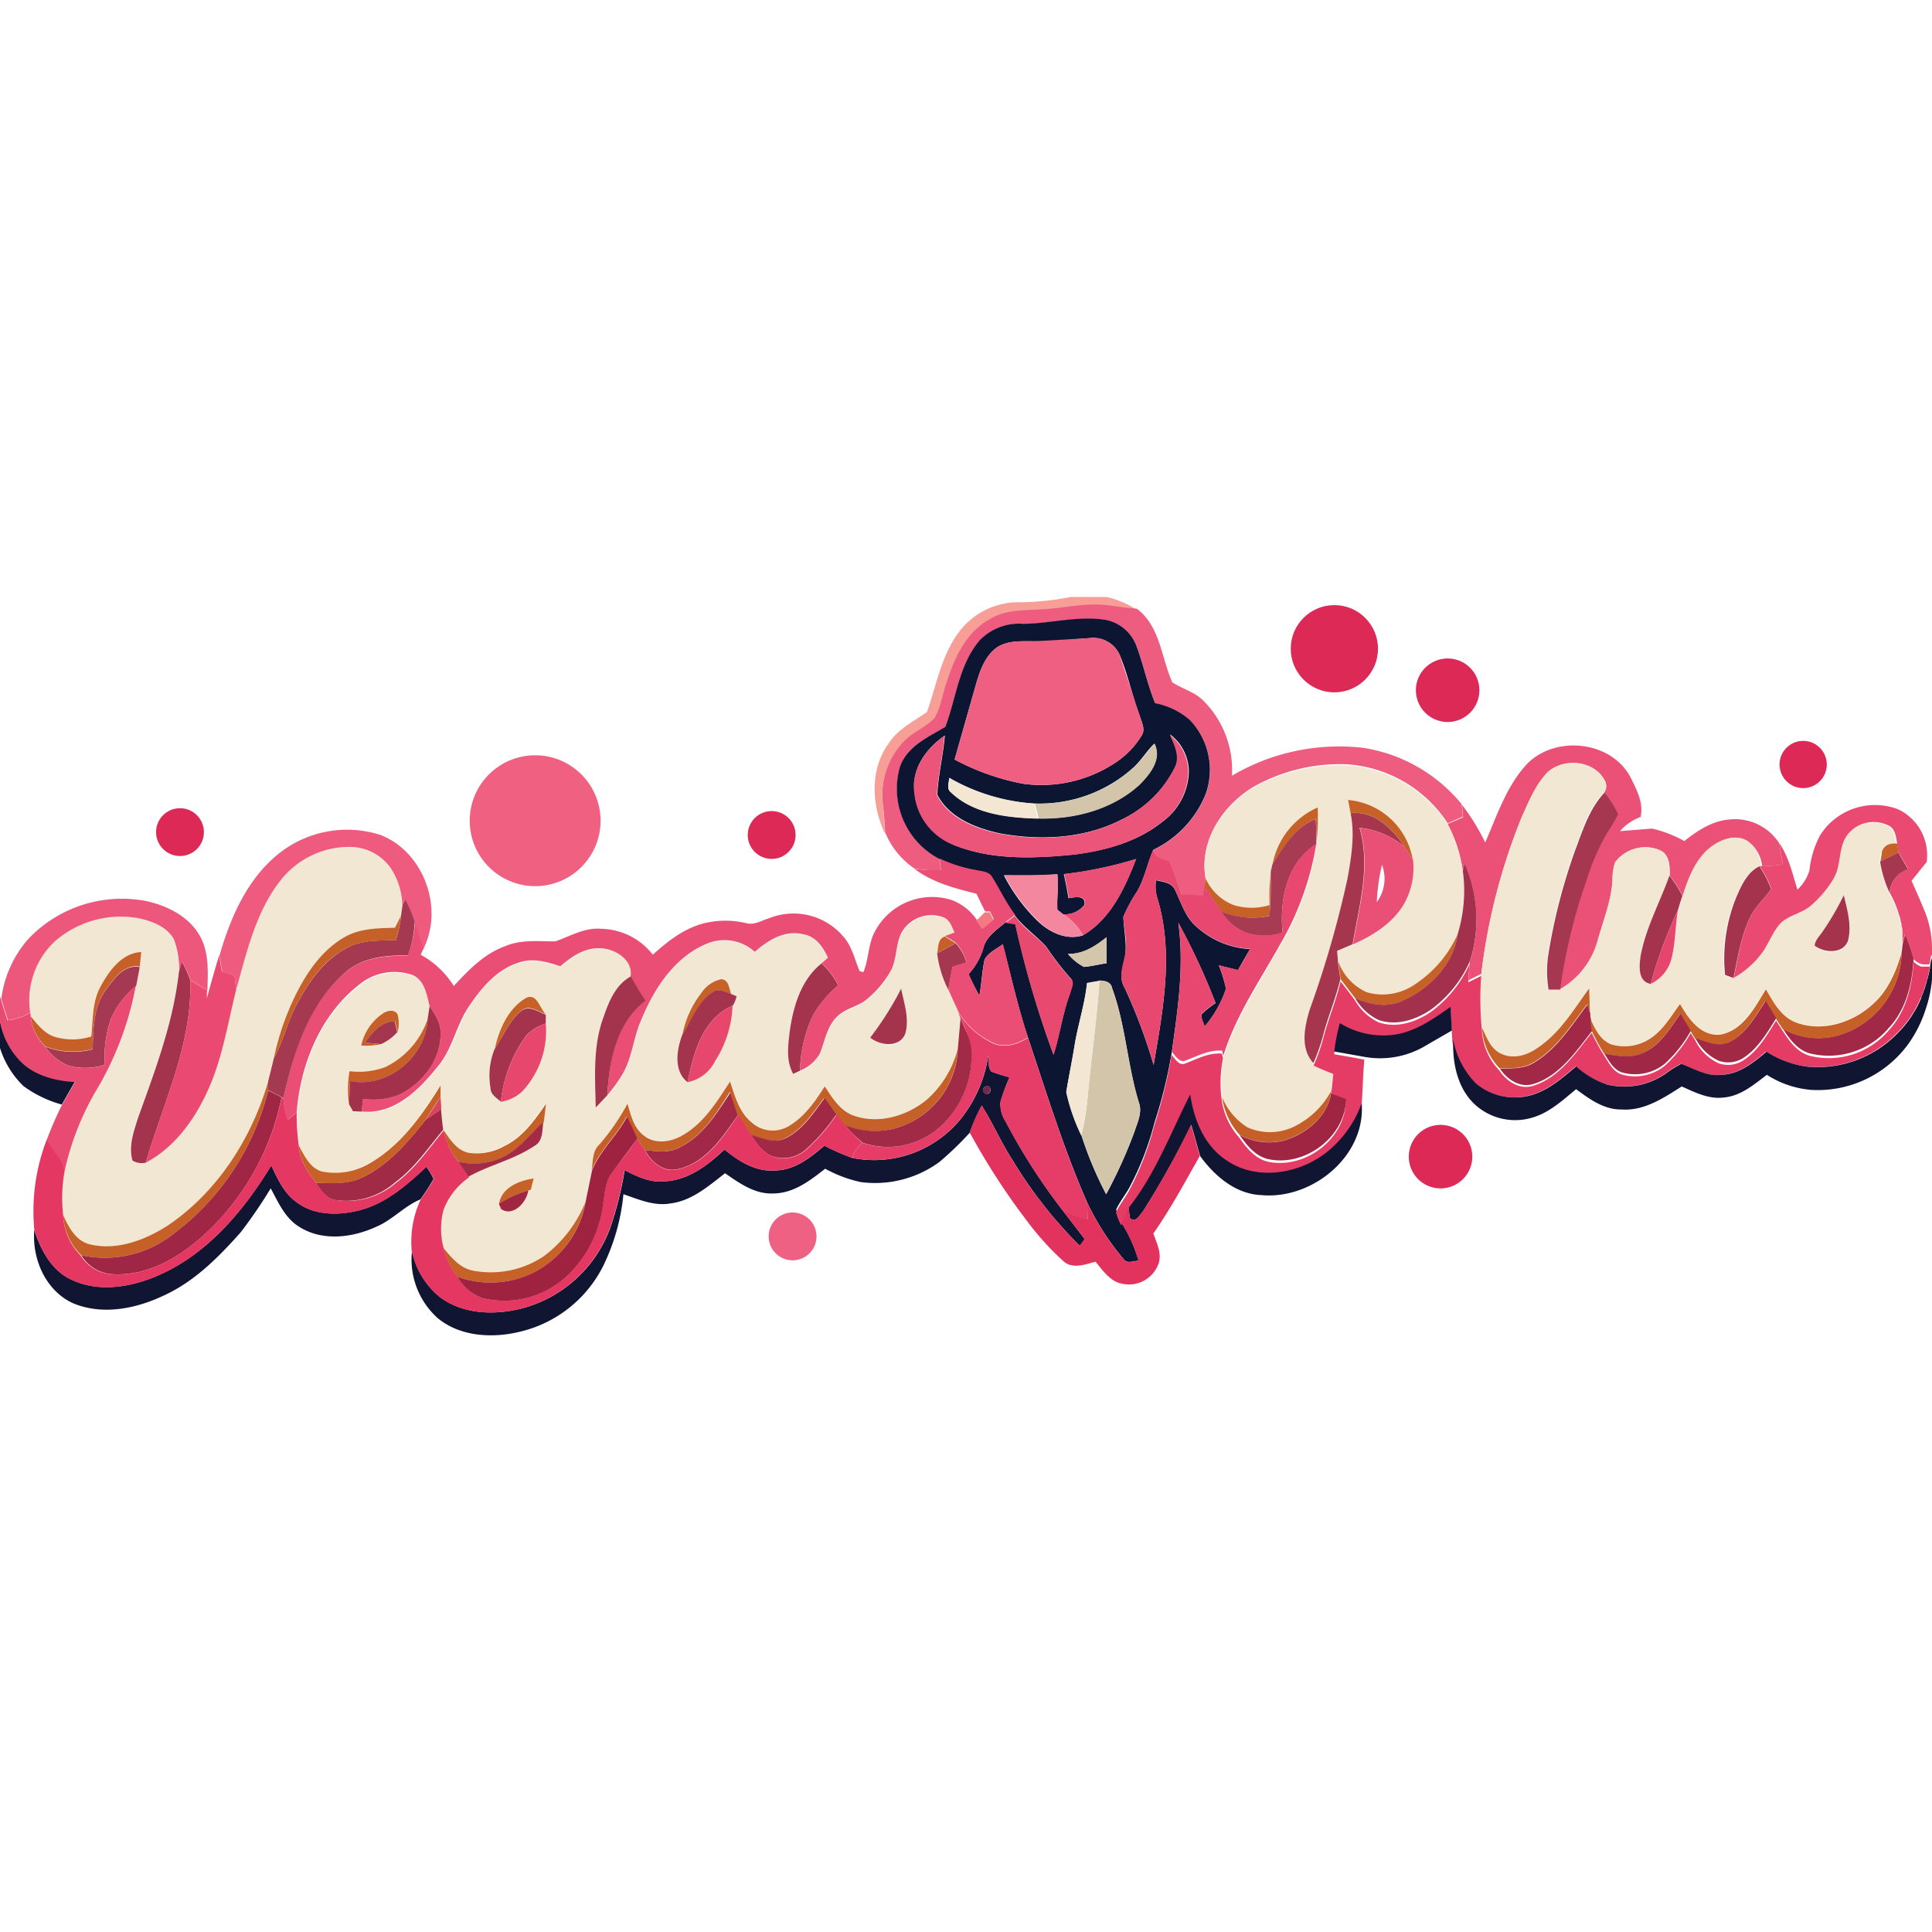 <svg xmlns="http://www.w3.org/2000/svg" viewBox="0 0 256 256" xmlns:v="https://vecta.io/nano"><path d="M119.72 98.4c1.17-1.27 2.88-1.88 4.09-3.11.86-1.58 1.07-3.41 1.7-5.09 1-3.12 2.58-6.36 5.55-8 2.12-1.3 4.69-1.18 7.07-1.35 2.89-.16 5.76-.89 8.66-.52l3.8.45a11.92 11.92 0 0 0-4-1.68h-4.73a35.49 35.49 0 0 1-6.65.7 9.85 9.85 0 0 0-7.61 3.29c-2.76 3.15-3.42 7.43-4.77 11.25-1.77 1.26-3.84 2.24-5.06 4.14-2.54 3.45-2.29 8.22-.5 12a56.1 56.1 0 0 0-.31-3.89 10.16 10.16 0 0 1 2.76-8.19z" fill="#f79f97"/><path d="M124.63 115.35c0-.5-.09-1-.13-1.51a10.49 10.49 0 0 1-5.21-12.28c.95-2.71 3.71-3.88 6-5.23 1.43-3.81 1.78-8.23 4.53-11.46a7.27 7.27 0 0 1 5.78-2.2c3.56 0 7.08-1 10.65-.56a5.4 5.4 0 0 1 4.35 3.52c.94 2.48 1.48 5.09 2.46 7.55a9.91 9.91 0 0 1 4.6 2.23 9.54 9.54 0 0 1 2.12 9.82 14 14 0 0 1-6.94 7.39c.24 1 1.28 1.25 2.14 1.54.56 1.45 1.08 2.92 1.61 4.39l2.79.13.22-1.31a13.26 13.26 0 0 0 .14-1.1c-.84-4.87 2.26-9.54 6.33-12a23.4 23.4 0 0 1 12.34-3 17.32 17.32 0 0 1 13.42 7.82l2-.88-.15-1.65a21 21 0 0 0-13.07-7.47 27.9 27.9 0 0 0-17.37 3.7 13 13 0 0 0-3.84-10c-1.15-1.11-2.74-1.53-4.06-2.37-1.47-3.27-1.6-7.46-4.72-9.77-1.28-.08-2.54-.29-3.81-.45-2.9-.36-5.77.37-8.65.53-2.39.17-5 0-7.07 1.35-3 1.68-4.56 4.91-5.56 8-.63 1.68-.84 3.51-1.7 5.08-1.21 1.24-2.92 1.84-4.09 3.12a10.23 10.23 0 0 0-2.78 8.09c.15 1.29.27 2.59.32 3.89a10.65 10.65 0 0 0 3.85 4.8 18.13 18.13 0 0 0 3.5.29z" fill="#ee5c7f"/><path d="M156.13 122.27a87.11 87.11 0 0 1 4.94 10.65 12.21 12.21 0 0 0-1.83 1.46c-.15.56.25 1.1.38 1.64a15 15 0 0 0 2.83-5 17.89 17.89 0 0 0-.95-3.1l2.53.63 1.6-2.79a11.49 11.49 0 0 1-7.25-3.11c-1.42-1.3-1.9-3.21-2.76-4.87-.49-.86-1.57-.94-2.44-1.14a5.3 5.3 0 0 0 .13 2.24c2.27 7.25.8 14.94-.45 22.24a72.54 72.54 0 0 0-3.87-10.3c-.87-1.45 0-3.06.14-4.58s-.23-3.17-.28-4.75a21.09 21.09 0 0 1 1.82-3.37c1-1.71 1.35-3.71 2.15-5.52a14 14 0 0 0 6.94-7.39 9.55 9.55 0 0 0-2.11-9.82 9.89 9.89 0 0 0-4.6-2.22c-1-2.47-1.53-5.07-2.46-7.56a5.43 5.43 0 0 0-4.36-3.52c-3.56-.48-7.09.53-10.65.57a7.22 7.22 0 0 0-5.78 2.2c-2.74 3.22-3.1 7.64-4.53 11.45-2.27 1.36-5 2.52-6 5.23a10.5 10.5 0 0 0 5.21 12.29 18.66 18.66 0 0 0 4.79 1.5c.78.21 1.78.2 2.19 1 1 1.63 1.87 3.39 3 4.94s2.87 2.74 4.2 4.2a37.9 37.9 0 0 0 3.14 4.09c.66.53.1 1.37 0 2-1 2.65-1.35 5.48-2.21 8.17a131.44 131.44 0 0 1-5.06-17.34l-1.26-.2c-1.18 1-2.64 1.92-3 3.53a8.71 8.71 0 0 1-1.93 3.36 27.09 27.09 0 0 0 1.43 2.85c.3-1.59.35-3.23.7-4.81.53-.92 1.59-1.39 2.4-2 1.07 4.13 2 8.31 3.34 12.36 2.46 7.35 4.74 14.77 7.85 21.87a34.87 34.87 0 0 0 4.86 7.53c.47.62 1.31.17 1.95.18a19.1 19.1 0 0 0-2.28-5.07 8.33 8.33 0 0 1-.69-1.73c.47-1 1.15-1.86 1.7-2.81a38.69 38.69 0 0 0 3.36-8.65 63.4 63.4 0 0 0 2.31-9.39c.79-5.64 1.67-11.41.86-17.14zm-26.92-31.2c.54-1.89 1.15-3.95 2.78-5.2 1.49-1.08 3.45-.87 5.19-.9 2.42.08 4.82-.28 7.22-.42a3.85 3.85 0 0 1 3.94 2.17c1.11 2.62 1.66 5.43 2.67 8.09.24.86.83 1.84.24 2.69a11.42 11.42 0 0 1-3.58 3.64 17.74 17.74 0 0 1-12.11 2.71 31.67 31.67 0 0 1-9.07-3.21l2.72-9.57zm-3.41 12a25.78 25.78 0 0 0 11.27 3.4 18.59 18.59 0 0 0 13.16-4.81c1-.93 1.72-2.15 2.71-3.12 1.06 2.07-.57 4-2 5.46-3.6 3.27-8.61 4.54-13.38 4.45-4-.11-8.5-.59-11.55-3.48-.61-.41-.27-1.23-.21-1.86zm.52 8.82a8.17 8.17 0 0 1-5.12-6.88c-.49-3.08 1.53-5.86 4-7.55-.22 2.63-.88 5.22-1 7.84 1.6 3.11 5.19 4.46 8.42 5.15 5.3.94 11 .68 15.87-1.79a15.21 15.21 0 0 0 7.27-7.11c.65-1.44-.12-2.92-.7-4.23a6.26 6.26 0 0 1 2.47 4.91 8.51 8.51 0 0 1-3.56 6.7c-3.27 2.61-7.45 3.76-11.53 4.28-5.44.56-11.05.79-16.12-1.28zM137.45 122a23.25 23.25 0 0 1-4.42-6c2.35 0 4.7.06 7.05-.14.22 1.57-.06 3.14 0 4.71l.73.59a3.32 3.32 0 0 0 2.88-1.27c.24-1.33-1.32-1-2.11-.87a49.86 49.86 0 0 0-.62-3.19 52.88 52.88 0 0 0 9.56-2c-1.47 3.84-3.37 8-7.07 10.12-2.18.68-4.45-.43-6-1.95zm4.05 4.39c2 .06 3.62-1 5.12-2.2v3.44c-1 .15-2 .41-3 .49a7.09 7.09 0 0 1-2.12-1.73zm8.85 23.5a63.46 63.46 0 0 1-3.78 8.36 48.49 48.49 0 0 1-3.28-7.82 24.62 24.62 0 0 1-2-5.76c.32-2.11.83-4.2 1.13-6.33.46-2.72 1.33-5.35 1.62-8.1l1.65-.29c.7 0 1.51.12 1.67 1 1.8 4.91 2 10.22 3.56 15.21.46 1.23-.18 2.52-.57 3.73z" fill="#0c1531"/><path d="M147.67 101.14a11.42 11.42 0 0 0 3.58-3.64c.59-.85 0-1.83-.24-2.69l-2.67-8.09a3.85 3.85 0 0 0-3.94-2.17l-7.22.42c-1.74 0-3.7-.18-5.19.9-1.63 1.25-2.24 3.31-2.78 5.2l-2.72 9.57a31.67 31.67 0 0 0 9.07 3.21 17.74 17.74 0 0 0 12.11-2.71z" fill="#ef5f81"/><path d="M142.36 113.25c4.09-.52 8.26-1.67 11.53-4.28a8.48 8.48 0 0 0 3.56-6.7 6.25 6.25 0 0 0-2.45-4.91c.58 1.31 1.34 2.8.7 4.23a15.21 15.21 0 0 1-7.27 7.11c-4.87 2.47-10.58 2.73-15.88 1.79-3.23-.68-6.81-2-8.41-5.15.14-2.62.8-5.21 1-7.84-2.41 1.69-4.44 4.47-4 7.55a8.2 8.2 0 0 0 5.13 6.88c5.12 2.07 10.73 1.84 16.09 1.32z" fill="#eb557a"/><path d="M151 104c1.4-1.4 3-3.39 2-5.46-1 1-1.69 2.19-2.72 3.12a18.57 18.57 0 0 1-13.15 4.81l.51 2c4.72.12 9.73-1.16 13.36-4.47zm-3.65 26.9c-.16-.83-1-.93-1.67-1-.31 5.09-1.08 10.13-1.54 15.21a34.63 34.63 0 0 1-.84 5.27 49.36 49.36 0 0 0 3.27 7.82 62.18 62.18 0 0 0 3.78-8.36c.4-1.2 1-2.5.56-3.78-1.51-4.94-1.75-10.25-3.56-15.16z" fill="#d3c5aa"/><path d="M191.82 109.18a18.42 18.42 0 0 1 2 6.24l.23-1a18.27 18.27 0 0 1 .71 13l-.19 2.47 1.71-.85a80.15 80.15 0 0 1 5.35-20.71c1-2.13 1.84-4.39 3.52-6.07 2.12-1.82 6-1.48 7.43 1.06a1.49 1.49 0 0 1 0 1.68 15 15 0 0 1 1.8 2.86 20.41 20.41 0 0 1-1.5 2.56 30.59 30.59 0 0 0-2.67 6.12 74.54 74.54 0 0 0-3.53 14.58 10.73 10.73 0 0 0 5-6.34c.7-2.69 1.8-5.31 2-8.1a7.28 7.28 0 0 1 .35-2.42 5 5 0 0 1 6-1.57c1.24.62 1.24 2.16 1.23 3.36a17.36 17.36 0 0 1 1.72 2.67c.8-2.47 1.8-5.13 4-6.67 1.31-.91 3.18-1.51 4.63-.57a4.66 4.66 0 0 1 1.88 3.29 18.32 18.32 0 0 0 2.76-.21l-.48-2.81a7 7 0 0 0-6.59-3.17c-2.29.18-4.26 1.49-6 2.86a16.43 16.43 0 0 0-4.27-1.65l-4.25.34a6.59 6.59 0 0 1 2.72-1.87c.45-1.93-.6-3.8-1.44-5.47-2.69-4.71-10-5.35-13.67-1.49-2.67 2.92-3.92 6.77-5.47 10.34a28.67 28.67 0 0 0-3.08-5l.15 1.66z" fill="#eb5177"/><path d="M231.58 111.46c-1.45-.94-3.32-.33-4.63.58-2.22 1.54-3.21 4.19-4 6.66l-.6 1.92c-.37 2.22-.31 4.5-.92 6.67a5.11 5.11 0 0 1-2.68 3.08c-1.76-.29-1.53-2.4-1.33-3.71.7-3.72 2.54-7.09 3.81-10.63 0-1.2 0-2.74-1.23-3.35a5 5 0 0 0-6 1.57 7.26 7.26 0 0 0-.35 2.41c-.15 2.8-1.25 5.41-2 8.1a10.7 10.7 0 0 1-5 6.34h-1.54a15.15 15.15 0 0 1-.06-4.46 76.76 76.76 0 0 1 3.6-14.06c1-2.67 1.86-5.52 3.9-7.63a1.49 1.49 0 0 0 0-1.68c-1.44-2.53-5.31-2.88-7.43-1-1.68 1.68-2.57 3.94-3.52 6.06a80.36 80.36 0 0 0-5.31 20.67 40.88 40.88 0 0 0 .08 7.17c.58 1.32 1.17 2.91 2.62 3.48 1.7.77 3.6.05 5-1 2.82-2 4.57-5 6.57-7.7l.06 1.67v.49c0 .41 0 .81.06 1.22v.3l.15.58a.54.54 0 0 0 .05.11 2.56 2.56 0 0 0 .11.24l.13.27.12.23c.05.08.09.17.14.26l.12.21.17.25a2.39 2.39 0 0 0 .13.21l.19.24.14.18.23.22.15.15.29.21c.05 0 .09.07.15.1a3.71 3.71 0 0 0 .49.24 6.14 6.14 0 0 0 4.83-.53c1.93-1.08 3.05-3.07 4.32-4.8 1.12 1.95 2.73 4.3 5.3 4.07 3-.58 4.6-3.62 6.08-6 1 1.69 2 3.64 4 4.38 3.42 1.29 7.41.06 10-2.32a8 8 0 0 0 .73-.7c.07-.08.14-.17.22-.25s.29-.33.42-.5l.23-.33.34-.48c.08-.12.15-.25.22-.37s.19-.32.28-.49.13-.26.2-.4.17-.32.24-.49l.18-.42c.07-.17.14-.33.2-.5l.16-.44c.05-.15.12-.33.18-.51a6.55 6.55 0 0 0 .13-.44c.04-.15.08-.25.11-.38.06-.29.13-.71.19-1v-.26-.47-.42-.49-.41c0-.16-.05-.32-.08-.48s0-.27-.06-.4-.07-.33-.11-.49l-.09-.38-.15-.5c0-.12-.07-.24-.11-.36s-.13-.34-.2-.51l-.12-.33c-.08-.19-.17-.37-.25-.56l-.12-.26c-.13-.27-.27-.54-.41-.8a15.69 15.69 0 0 1-1.25-4.12c0-.32.11-.64.17-1a1.55 1.55 0 0 0 0-.21 1.44 1.44 0 0 1 1.37-1.15h.65c-.14-.82-.21-1.79-1-2.28-1.69-1.13-4.09-.46-5.41.94-1.49 1.66-.93 4.13-2 6a14.88 14.88 0 0 1-3.12 3.68c-1.15 1-2.7 1.2-3.83 2.18-1.14 1.2-1.64 2.84-2.65 4.14a11.82 11.82 0 0 1-3.65 3.17l-1.1-.41a21.39 21.39 0 0 1 1.52-10.4c.67-1.53 1.45-3.22 3-4h.32a4.64 4.64 0 0 0-1.74-3.39zm10 12a34.84 34.84 0 0 0 2.77-4.77c.48 1.93 1.07 4 .57 6-.61 1.82-3.15 1.69-4.42.72-.01-.86.64-1.41 1.04-1.99zm-67.99 10.32a137.19 137.19 0 0 0 5-17.34c.51-2.84 1-5.78.41-8.66l-.33-1.75a9.55 9.55 0 0 1 8.53 7.97 9.67 9.67 0 0 1-1.24 5.9c-1.48 2.54-4.1 4.16-6.73 5.3l-2.06.87c0 .45.09.9.15 1.36a7 7 0 0 0 3.82 4.11 7.51 7.51 0 0 0 6.51-1.16 15.64 15.64 0 0 0 5.51-6.56 19.47 19.47 0 0 0 .67-8.34 18.42 18.42 0 0 0-2-6.24 17.37 17.37 0 0 0-13.43-7.83 23.51 23.51 0 0 0-12.34 3c-4.06 2.41-7.17 7.08-6.32 12a6.68 6.68 0 0 0 3.79 3.62 8.19 8.19 0 0 0 4.68 0 28.35 28.35 0 0 1 .23-4.51c0-.21.14-.64.19-.86a10.39 10.39 0 0 1 6-7.6 30.73 30.73 0 0 1-.15 4.5v.33a38.48 38.48 0 0 1-4.77 13.32c-2.67 4.85-5.9 9.46-7.54 14.8a16.42 16.42 0 0 0-.18 5.46 8.81 8.81 0 0 0 3.34 4 7.34 7.34 0 0 0 6.43-.21 11.06 11.06 0 0 0 4.7-4.61c.13-.85.2-1.7.28-2.56-.88-.36-1.76-.69-2.61-1.12-1.85-2.06-1.23-4.9-.54-7.19zM12.12 164.93c3.52.75 7.11-.64 10.05-2.5 6.61-4.45 11.15-11.53 13.36-19.11.21-1 .46-2.07.76-3.08a36.43 36.43 0 0 1 2.76-8.13c1.53-3.16 3.61-6.3 6.78-8 2-1.12 4.31-1 6.5-1.11a34.08 34.08 0 0 0 .8-1.6l.2-1.46a9.18 9.18 0 0 0-1.6-5 6.67 6.67 0 0 0-5.33-2.7 11.52 11.52 0 0 0-9.4 4.65c-3.17 4.13-4.34 9.31-5.74 14.22-1.07 4.33-1.77 8.78-3.54 12.89s-4.45 8-8.44 10.06a2.46 2.46 0 0 1-1.75-.27c-.55-1.9.15-3.86.72-5.68 2.27-6.31 4.69-12.66 5.43-19.37a11.2 11.2 0 0 0-.7-4.3c-.9-1.6-2.75-2.33-4.45-2.72a13.25 13.25 0 0 0-11.3 3A10.72 10.72 0 0 0 4 134.16c0 .12.05.36.07.49.93 1.15 1.93 2.43 3.39 2.87a8.32 8.32 0 0 0 4.64-.11c.18-2.24.1-4.6 1.22-6.63s2.8-4.42 5.39-4.56l-.19 1.93c-.13.83-.3 1.64-.48 2.47a42.22 42.22 0 0 1-5 13.46 36.2 36.2 0 0 0-4.45 11 20.53 20.53 0 0 0-.24 5.92c.73 1.69 1.8 3.56 3.77 3.93zm50.51 3.41a12.53 12.53 0 0 0 9.52-1.94 16.88 16.88 0 0 0 5.43-7.08l.86-4.19c.2-1.17 0-2.54 1-3.44a30 30 0 0 0 3.78-5.44c.45 1.5.82 3.22 2.16 4.21 1.48 1.22 3.64.86 5.18-.06 2.8-1.63 4.53-4.45 6.24-7.1.65 1.91 1.2 4 2.81 5.36a4.18 4.18 0 0 0 5 .54c2.09-1.22 3.47-3.27 4.74-5.25 1 1.53 2.07 3.28 3.92 3.89 3.24 1.13 6.92 0 9.52-2.06a13.49 13.49 0 0 0 4.17-6.73l.37-4.14-.21-.66-1.41-3.12a14.4 14.4 0 0 1-1.47-4.83c.18-.78.08-1.93 1-2.2l1.29-.47c-.36-.75-.6-1.72-1.47-2a4.54 4.54 0 0 0-5.61 2.11c-.8 1.66-.51 3.66-1.54 5.23a13.53 13.53 0 0 1-3.18 3.64c-1.24.95-2.94 1.2-4 2.39s-1.42 3.15-2.1 4.73a5.17 5.17 0 0 1-2.6 2.2l-.89.42c-1-1.78-.66-3.88-.44-5.82.49-3.24 1.52-6.69 4.19-8.82l.84-.73c-.63-1.43-1.65-2.88-3.32-3.12-2.41-.58-4.64.81-6.37 2.34a6 6 0 0 0-6.38-1.07c-4.29 1.79-7 6-8.68 10.13-1.08 2.39-1.18 5.14-2.62 7.38a18.83 18.83 0 0 1-1.85 2.53c-.49.57-1 1.1-1.54 1.63-.1-4-.39-8.21 1.06-12.06.71-2 1.6-4.23 3.6-5.32.35-2-1.81-3.48-3.59-3.66-2.2-.31-4.14 1-5.72 2.35-1.72-.58-3.6-1.13-5.4-.52-3 .87-5.2 3.41-6.82 6s-2.12 5.6-4.11 7.89c-2.43 3.05-5.78 6.31-10 5.87h-1.15l-.52-.94a13.83 13.83 0 0 1 .07-4.4 9.72 9.72 0 0 0 4.76-.56 10.91 10.91 0 0 0 5.6-6.37l.25-1.68c-.38-1.51-.66-3.43-2.3-4.1a7.31 7.31 0 0 0-7.13 1.36c-5.08 4-7.69 10.54-8.18 16.87a25.65 25.65 0 0 0 .27 4.38c.69 1.33 1.43 2.93 3 3.42A9 9 0 0 0 49 154.1c4.07-2.39 6.87-6.33 9.3-10.26v1.5c0 .5.06 1.1.1 1.65a50.12 50.12 0 0 0 .28 2.72c.83 1.22 1.71 2.68 3.26 3a7.42 7.42 0 0 0 4.79-.87c2.45-1.17 4-3.45 5.53-5.61l-.29 2.41c-.23 1.11-.1 2.55-1.2 3.23-2.66 1.82-5.9 2.49-8.69 4.06a9.19 9.19 0 0 0-3.35 4.31 9.73 9.73 0 0 0 0 5.08c1.07 1.29 2.27 2.68 3.9 3.02zM119.41 131c.39 1.94 1.13 4 .53 6s-3.33 1.58-4.63.51a43.28 43.28 0 0 0 4.1-6.51zm-29 6.12a12.78 12.78 0 0 1 2.5-5.55 4.27 4.27 0 0 1 2.66-1.86c1 .11 1 1.28 1.31 2l.71.29a3.86 3.86 0 0 1-.52 1.21 14.7 14.7 0 0 1-2.33 7.37 5.12 5.12 0 0 1-3.63 2.79c-1.9-1.44-1.45-4.28-.69-6.24zm-39.86-2.72c.57-.46 1.67-.8 2.12 0a4.62 4.62 0 0 1 0 2.39 6.62 6.62 0 0 1-2.13 1.56 9.66 9.66 0 0 1-2.63.18 6.87 6.87 0 0 1 2.65-4.12zm18.62 10.24a5.53 5.53 0 0 1-2.81 1.36c-.59-.49-1.35-1-1.38-1.82a9.51 9.51 0 0 1 .53-5.12c.57-2.59 1.79-5.41 4.17-6.8 1.48-.67 1.8 1.45 2.63 2.2v1.15a11.76 11.76 0 0 1-3.13 9.04zm1.53 11.5l-.37 1.49-.31.1c-.22 1.54-2 3.55-3.6 2.47-.07-.18-.23-.52-.3-.7.36-2.16 2.67-3.06 4.59-3.35z" fill="#f1e7d3"/><path d="M126 105c3 2.89 7.54 3.37 11.54 3.48l-.51-2a25.78 25.78 0 0 1-11.27-3.4c-.02.66-.36 1.48.24 1.92zm19.68 25l-1.65.29c-.28 2.75-1.16 5.38-1.62 8.1l-1.13 6.33a25.74 25.74 0 0 0 2 5.76 33.58 33.58 0 0 0 .85-5.28c.47-5.12 1.24-10.2 1.55-15.2z" fill="#f3e7d3"/><path d="M205.13 126.67a15.16 15.16 0 0 0 .06 4.46h1.54a74.71 74.71 0 0 1 3.53-14.58 31.06 31.06 0 0 1 2.66-6.12 19.8 19.8 0 0 0 1.5-2.55 14.26 14.26 0 0 0-1.8-2.87c-2 2.1-2.9 5-3.89 7.62a76.86 76.86 0 0 0-3.6 14.04z" fill="#a53850"/><path d="M178.63 106l.33 1.75c3-.39 5.58 2 7.11 4.4l1.13 1.77a9.54 9.54 0 0 0-8.57-7.92zm-10.39 15.33l.19-5.89a28.22 28.22 0 0 0-.23 4.5 8.14 8.14 0 0 1-4.69 0 6.7 6.7 0 0 1-3.79-3.62c0 .37-.08.73-.14 1.1l2.25 3.4a10.68 10.68 0 0 0 6.41.51zm17.7 11.28c3.56-1.63 6.65-4.86 7.22-8.85a15.51 15.51 0 0 1-5.51 6.56 7.55 7.55 0 0 1-6.51 1.17 7 7 0 0 1-3.82-4.12c.09.8.2 1.59.33 2.39l1.93 2.53c2 .85 4.32 1.3 6.36.32z" fill="#c66228"/><path d="M256 126.83v-1.15a13.1 13.1 0 0 0-.94-4.87l-.71-1.7-1.06-2.4 2-2.49a6.7 6.7 0 0 0-3.82-7 8.61 8.61 0 0 0-10.28 3.43 12.66 12.66 0 0 0-1.43 4.7 5.77 5.77 0 0 1-1.59 2.53c-.66-2.09-1.13-4.31-2.4-6.15l.48 2.82a18.35 18.35 0 0 1-2.77.21h-.32a14.37 14.37 0 0 1 1.55 3c-.85 1.26-2.06 2.27-2.73 3.66-1.28 2.54-1.66 5.4-2.25 8.15a12 12 0 0 0 3.64-3.17c1-1.3 1.51-3 2.65-4.15 1.13-1 2.68-1.22 3.83-2.17a14.67 14.67 0 0 0 3.12-3.68c1.09-1.85.52-4.33 2-6a4.42 4.42 0 0 1 5.41-.94c.78.49.85 1.47 1 2.29 0 .39.11.78.19 1.17l1.27 2.22a3.63 3.63 0 0 0-2.45 3.12l.41.8.12.26.25.56.12.33.19.51.11.36c.03.12.11.33.16.49l.09.38c0 .17.08.33.11.49s0 .27.06.4a4.13 4.13 0 0 1 .07.49v.41.48.42.44q.15-.65.33-1.29a19.71 19.71 0 0 1 1.12 3.27 1.45 1.45 0 0 0 .22.21.27.27 0 0 0 .08.07.91.91 0 0 0 .16.11.33.33 0 0 0 .1.06 1.19 1.19 0 0 0 .15.09l.12.06.15.07h.12l.16.06h.13.15.14.16.13.11l.1-.09.17-1.16h.05 0z" fill="#ea4a71"/><path d="M174.37 108.49l.09 3a30.73 30.73 0 0 0 .15-4.5 10.36 10.36 0 0 0-6 7.59c1.47-2.4 3.02-5 5.76-6.09zM70.34 157.64l.37-1.49c-1.92.29-4.23 1.19-4.59 3.36a15.09 15.09 0 0 1 3.9-1.77z" fill="#c66128"/><path d="M177.17 126l2.06-.88c.84-5.08 2.42-10.31.91-15.43a11.15 11.15 0 0 1 5.93 2.47c-1.53-2.37-4.06-4.79-7.11-4.4.59 2.88.1 5.82-.41 8.66a137.19 137.19 0 0 1-5 17.34c-.69 2.29-1.31 5.13.48 7.1a25.2 25.2 0 0 0 1.38-4c.66-2.41 1.63-4.72 2.2-7.15a65.41 65.41 0 0 1-.34-2.39c-.01-.4-.06-.85-.1-1.32z" fill="#a5364d"/><path d="M161.83 120.78a6.65 6.65 0 0 0 3.22 2.8 7.55 7.55 0 0 0 4.9 0c-.42-4.29.55-9.29 4.47-11.73v-.33c0-1 0-2-.09-3-2.74 1.08-4.29 3.69-5.75 6.08l-.19.86c0 2 0 3.94-.19 5.9a10.84 10.84 0 0 1-6.37-.58z" fill="#a63b53"/><path d="M31.07 129.25l.23 1.86c1.39-4.91 2.56-10.11 5.7-14.22a11.56 11.56 0 0 1 9.37-4.67 6.67 6.67 0 0 1 5.33 2.7 9.28 9.28 0 0 1 1.61 5l.37-.64a15.31 15.31 0 0 1 1.23 2.89 23.05 23.05 0 0 0 1.14 3.65c2.83-5.43.12-12.93-5.62-15.18A14.51 14.51 0 0 0 37.08 113c-4.28 3.34-6.55 8.56-8 13.64.11.73.25 1.46.38 2.19z" fill="#ee5b7e"/><path d="M186 119.85a9.76 9.76 0 0 0 1.24-5.9l-1.13-1.77a11.15 11.15 0 0 0-5.93-2.47c1.51 5.13-.07 10.35-.91 15.43 2.59-1.14 5.21-2.75 6.73-5.29zm-3.57-.26a26.2 26.2 0 0 1 .69-5 5.2 5.2 0 0 1-.73 5z" fill="#ea5076"/><path d="M174.42 111.8c-3.92 2.45-4.89 7.45-4.47 11.73a7.55 7.55 0 0 1-4.9 0 6.62 6.62 0 0 1-3.22-2.81c-.78-1.11-1.52-2.25-2.24-3.4l-.23 1.31-2.79-.13c-.53-1.47-1-2.94-1.6-4.39-.87-.29-1.91-.51-2.15-1.54-.8 1.81-1.14 3.8-2.15 5.52a21.44 21.44 0 0 0-1.82 3.36c.05 1.59.55 3.17.28 4.76s-1 3.12-.14 4.58a72.42 72.42 0 0 1 3.87 10.29c1.25-7.29 2.73-15 .45-22.23a5.34 5.34 0 0 1-.13-2.25c.87.2 1.95.28 2.44 1.15.86 1.65 1.34 3.57 2.76 4.87a11.48 11.48 0 0 0 7.25 3.1c-.5 1-1 1.88-1.6 2.8l-2.53-.63a17.78 17.78 0 0 1 .95 3.09 15 15 0 0 1-2.83 5c-.13-.54-.53-1.08-.38-1.65a12.81 12.81 0 0 1 1.83-1.45 88.77 88.77 0 0 0-4.94-10.66c.81 5.73-.07 11.5-.84 17.19.49.49 1 1.48 1.83 1.11 1.56-.59 3.09-1.44 4.83-1.3 0 .17.11.5.15.66 1.65-5.33 4.88-10 7.55-14.79a38.79 38.79 0 0 0 4.77-13.29z" fill="#e8486f"/><path d="M250.71 111.8a1.44 1.44 0 0 0-1.37 1.14 2.07 2.07 0 0 0 0 .22l-.18 1 2.42-1.22-.19-1.17h-.64z" fill="#c76128"/><path d="M250.37 118.29a3.63 3.63 0 0 1 2.45-3.12l-1.27-2.22-2.43 1.22a15.33 15.33 0 0 0 1.25 4.12zm-124.72 12.85l.56-3 1.85-.57a6 6 0 0 0-1.43-2.58l-2.45 1.32a14.45 14.45 0 0 0 1.47 4.83z" fill="#a53751"/><path d="M54 126.65c-3-.07-6.19.27-8.46 2.39-4.73 4.2-6.71 10.55-8 16.52a11 11 0 0 0 .58 2.85l1.19-1c.49-6.32 3.1-12.85 8.19-16.87a7.34 7.34 0 0 1 7.12-1.36c1.64.67 1.92 2.59 2.3 4.1.61 1.06 1.44 2.09 1.45 3.38.16 3.62-2.39 6.91-5.56 8.42a9.77 9.77 0 0 1-4.71.52l-.18 1.68c4.24.44 7.59-2.82 10-5.87 2-2.29 2.47-5.4 4.11-7.89s3.78-5.12 6.81-6c1.81-.61 3.68-.06 5.41.52 1.58-1.37 3.51-2.66 5.71-2.35 1.78.18 3.94 1.65 3.59 3.66.59 1.1 1.28 2.15 1.94 3.21-3.83 2.92-4.83 8-5 12.54a20.75 20.75 0 0 0 1.85-2.53c1.43-2.24 1.54-5 2.61-7.38 1.7-4.15 4.39-8.34 8.68-10.13a6 6 0 0 1 6.39 1.07c1.72-1.53 3.95-2.92 6.36-2.34 1.68.24 2.7 1.69 3.33 3.12l-.84.73a10 10 0 0 1 2.19 2.88 16.9 16.9 0 0 0-3.28 3.88 18.28 18.28 0 0 0-1.77 7.46 5.18 5.18 0 0 0 2.6-2.21c.67-1.58.91-3.4 2.09-4.72s2.76-1.45 4-2.39a13.7 13.7 0 0 0 3.18-3.64c1-1.57.74-3.58 1.53-5.24a4.54 4.54 0 0 1 5.62-2.1c.86.33 1.1 1.29 1.46 2l-1.29.48c.49.27 1 .56 1.43.87a6.15 6.15 0 0 1 1.43 2.58l-1.85.58c-.2 1-.42 2-.56 3 .44 1.05.94 2.08 1.4 3.12a10.55 10.55 0 0 0 4.28 3.86c1.57.91 3.48.31 4.9-.6-1.37-4-2.27-8.23-3.34-12.36-.81.65-1.87 1.11-2.4 2-.35 1.58-.4 3.22-.7 4.81a27.09 27.09 0 0 1-1.43-2.85 8.71 8.71 0 0 0 1.93-3.36c.36-1.61 1.82-2.54 3-3.53.4-.32.81-.63 1.23-.94-1.17-1.55-2-3.31-3-4.94-.41-.83-1.41-.82-2.19-1a18.68 18.68 0 0 1-4.79-1.51c0 .51.09 1 .13 1.51a18 18 0 0 1-3.52-.17c2.41 1.82 5.35 2.6 8.23 3.31l1.15 2.35h.65c.16.35.33.7.5 1l-1.5 1.2-.78-1.13a7 7 0 0 0-3.29-2.58 8.57 8.57 0 0 0-10.09 4c-1 1.71-.87 3.77-1.62 5.56l-.5-.15c-.67-1.56-1-3.32-2.21-4.63a8.64 8.64 0 0 0-9.72-2.39c-1 .3-1.94.93-3 .7a11.76 11.76 0 0 0-5.47-.06c-2.74.62-5 2.41-7 4.21a8.91 8.91 0 0 0-6.84-3.43c-2.2-.2-4.11 1-6.09 1.67-2.24 0-4.56-.27-6.67.65-2.77 1-4.82 3.16-6.77 5.26a11.87 11.87 0 0 0-4.39-4.14l.4-.86A23.38 23.38 0 0 1 55 122a13.81 13.81 0 0 1-1 4.65z" fill="#ea4e74"/><path d="M143.5,123.92c3.7-2.14,5.6-6.29,7.07-10.12a52.88,52.88,0,0,1-9.56,2c.24,1.06.45,2.12.62,3.19.79-.08,2.36-.46,2.11.87a3.32,3.32,0,0,1-2.88,1.27A7.74,7.74,0,0,1,143.5,123.92Z" fill="#ea4f75"/><path d="M194.06 114.4l-.23 1a19.62 19.62 0 0 1-.67 8.34c-.57 4-3.66 7.22-7.22 8.84-2.05 1-4.36.54-6.37-.31a7.11 7.11 0 0 0 3.08 2.87c2.34.85 4.93 0 6.91-1.33a15.87 15.87 0 0 0 5.2-6.43 18.22 18.22 0 0 0-.7-12.98z" fill="#a3304c"/><path d="M230.11 118.78a21.54 21.54 0 0 0-1.53 10.4l1.11.42c.59-2.76 1-5.61 2.26-8.15.67-1.39 1.88-2.4 2.73-3.66a14.6 14.6 0 0 0-1.55-3c-1.58.77-2.35 2.46-3.02 3.99zM17.56 153.79a2.44 2.44 0 0 0 1.76.27c2.31-7.94 6.17-15.71 5.89-24.18a16 16 0 0 0-1.12-2.5l-.38 1.36c-.74 6.71-3.15 13.07-5.42 19.38-.57 1.81-1.29 3.77-.73 5.67zm87.11-17.31c-.23 1.94-.57 4 .43 5.82l.9-.42a18.32 18.32 0 0 1 1.77-7.46 16.65 16.65 0 0 1 3.28-3.88 10 10 0 0 0-2.19-2.88c-2.68 2.13-3.71 5.58-4.19 8.82z" fill="#a4344d"/><path d="M143.5 123.92a7.74 7.74 0 0 0-2.64-2.81l-.73-.59c-.11-1.57.17-3.15 0-4.71-2.35.2-4.7.14-7.05.14a23 23 0 0 0 4.42 6c1.5 1.57 3.77 2.68 6 1.97z" fill="#f3879f"/><path d="M218.73 130.37a58.49 58.49 0 0 1 3.6-9.75q.28-1 .6-1.92a17.36 17.36 0 0 0-1.72-2.67c-1.27 3.54-3.12 6.9-3.82 10.63-.19 1.34-.39 3.42 1.34 3.71zM80 134.69c-1.45 3.85-1.16 8-1.06 12.06.52-.52 1-1.06 1.54-1.62.22-4.55 1.22-9.63 5.06-12.55-.67-1.06-1.35-2.1-1.94-3.21-2 1.09-2.9 3.29-3.6 5.32z" fill="#a4344d"/><path d="M244.88 124.62c.5-2-.09-4-.57-6a35.91 35.91 0 0 1-2.77 4.77c-.4.61-1 1.13-1.09 1.91 1.28 1 3.82 1.13 4.43-.68z" fill="#a4334b"/><path d="M4 134.16a10.73 10.73 0 0 1 3.28-9.44 13.25 13.25 0 0 1 11.3-3c1.7.39 3.55 1.12 4.45 2.72a11.2 11.2 0 0 1 .7 4.3l.38-1.37a16.56 16.56 0 0 1 1.12 2.51l2.25 1.33c.08-2.47.24-5.14-1.08-7.34-1.49-2.51-4.29-3.86-7-4.47a17.09 17.09 0 0 0-15.63 5 14.8 14.8 0 0 0-3.6 8l.88 2.77A7.05 7.05 0 0 0 4 134.16z" fill="#ec577b"/><path d="M45.58 129c2.27-2.12 5.49-2.46 8.46-2.39a13.55 13.55 0 0 0 .9-4.49 15.31 15.31 0 0 0-1.23-2.89l-.37.64-.2 1.46a15.54 15.54 0 0 1-.69 3.25c-2.13.06-4.39-.07-6.34.95-3 1.51-5.12 4.4-6.67 7.34-1.32 2.33-1.86 5-3.15 7.33l-.76 3.08v1.18l1.78.9.24.16c1.32-5.93 3.3-12.28 8.03-16.52z" fill="#a53952"/><path d="M131.64 121.89l-.5-1h-.65l-1.13 1.11.78 1.13z" fill="#f37a80"/><path d="M221.41 127.29c.61-2.17.55-4.46.92-6.67a58.49 58.49 0 0 0-3.6 9.75 5.14 5.14 0 0 0 2.68-3.08z" fill="#e6456c"/><path d="M45.83 124.08c-3.17 1.73-5.25 4.87-6.78 8a35.69 35.69 0 0 0-2.76 8.12c1.29-2.34 1.83-5 3.15-7.33 1.55-2.94 3.61-5.82 6.67-7.34 2-1 4.21-.89 6.34-.94a15.79 15.79 0 0 0 .68-3.25c-.25.54-.52 1.06-.8 1.59-2.19.07-4.53.07-6.5 1.15z" fill="#c56128"/><path d="M139.61 139.8c.86-2.7 1.2-5.52 2.21-8.17.14-.65.7-1.49 0-2a36.27 36.27 0 0 1-3.14-4.08c-1.34-1.47-3.06-2.56-4.21-4.2l-1.23.94 1.27.2a131.89 131.89 0 0 0 5.1 17.31z" fill="#e8496f"/><path d="M252.07 125.4c0 .27-.08.58-.1.77a11.69 11.69 0 0 1-7.72 10.8 9.64 9.64 0 0 1-8-.65c.87 1.37 1.92 2.8 3.56 3.26a10.43 10.43 0 0 0 10.48-3.39c2.29-2.44 3.08-5.85 3.27-9.09a19.86 19.86 0 0 0-1.13-3.28l-.32 1.29a0 0 0 0 0 0 0l-.04.29zm-41.34 9.24v-.3a.06.06 0 0 1 0 0l-.37-1.23c-2.12 2.74-4 5.84-7.05 7.67-1.36.88-3 .78-4.57.82 1 1.48 2.73 2.63 4.55 2 3.44-1.11 5.53-4.31 7.68-7 0-.52-.11-1-.15-1.56-.06-.13-.08-.26-.09-.4zM90.12 152c-1.43.84-3.12.54-4.67.38.84 1.59 2.46 3 4.39 2.53 3.73-.83 5.93-4.3 8-7.23-.4-1-.71-2-1-3-1.84 2.79-3.65 5.8-6.72 7.32z" fill="#a12947"/><path d="M124.18 126.3l2.45-1.32-1.43-.88c-.95.27-.84 1.43-1.02 2.2zM12.27 139c.12-2.71.07-5.65 1.79-7.92 1.07-1.44 2.4-3.38 4.46-3l.2-1.93c-2.59.14-4.26 2.49-5.39 4.56s-1 4.4-1.23 6.63a8.29 8.29 0 0 1-4.63.11c-1.47-.36-2.47-1.65-3.41-2.8a6.44 6.44 0 0 0 1.94 4 10.2 10.2 0 0 0 6.27.35zm44.41-4a11 11 0 0 1-5.59 6.38 10 10 0 0 1-4.77.56 13.82 13.82 0 0 0-.07 4.4l.13-3.06c5.04.95 10.05-3.28 10.3-8.28z" fill="#c65f28"/><path d="M143.63 128.12c1-.08 2-.34 3-.48v-3.45c-1.5 1.18-3.14 2.26-5.12 2.2a7.09 7.09 0 0 0 2.12 1.73z" fill="#d4c6ab"/><path d="M244.25 137a11.69 11.69 0 0 0 7.72-10.8 2.76 2.76 0 0 0-.08.27c0 .12-.08.25-.11.38s-.1.29-.14.44l-.18.51-.15.43-.21.51-.18.42-.24.49-.2.4-.28.48-.22.38-.33.48-.24.33-.42.5-.22.25q-.35.36-.72.69c-2.65 2.39-6.64 3.62-10.06 2.33-2-.74-3-2.69-4-4.39-1.48 2.4-3 5.44-6.07 6-2.57.24-4.19-2.11-5.31-4.06-1.27 1.73-2.39 3.72-4.32 4.8a6.17 6.17 0 0 1-4.83.53 3.71 3.71 0 0 1-.49-.24l-.15-.11-.28-.2-.16-.15-.22-.23a1.43 1.43 0 0 1-.15-.18l-.19-.23-.13-.21a2.13 2.13 0 0 1-.16-.25 1.59 1.59 0 0 1-.13-.22c-.05-.08-.09-.17-.14-.26a1.63 1.63 0 0 1-.11-.23c-.05-.08-.09-.17-.14-.26l-.11-.24-.05-.11c0-.08-.07-.15-.1-.22 0 .52.09 1 .15 1.55a27.6 27.6 0 0 0 1.67 3.07c1.66.27 3.45.63 5.06-.1 2.31-1 3.62-3.25 5-5.2l1.37 2.26a33.28 33.28 0 0 0 .61 1c1.46.52 3.16 1.28 4.66.44 2.13-1.19 3.33-3.43 4.65-5.4l1.39 2.3c.29.47.59.94.91 1.4a9.66 9.66 0 0 0 8.03.65zm-33.94-3.93l.37 1.23-.05-1.17v-.49l-.06-1.67c-2 2.72-3.75 5.72-6.57 7.69-1.39 1.06-3.29 1.77-5 1-1.45-.58-2-2.16-2.62-3.48a8.25 8.25 0 0 0 2.32 5.37c1.55 0 3.22.06 4.57-.82 3.04-1.82 4.92-4.92 7.04-7.66zm-92.15 16.56a11.38 11.38 0 0 0 8.73-10.58 13.38 13.38 0 0 1-4.17 6.74c-2.6 2.09-6.28 3.18-9.51 2.06-1.86-.61-2.91-2.37-3.92-3.9-1.28 2-2.66 4-4.75 5.26a4.18 4.18 0 0 1-5-.54c-1.61-1.34-2.16-3.46-2.8-5.36-1.72 2.64-3.44 5.47-6.24 7.09-1.54.93-3.7 1.28-5.19.06-1.33-1-1.71-2.71-2.16-4.21a29.73 29.73 0 0 1-3.77 5.45c-.94.89-.78 2.26-1 3.44 1.06-2.7 3.35-4.66 4.66-7.22a29.93 29.93 0 0 0 1.37 2.93l1 1.54c1.56.15 3.25.45 4.67-.38 3.07-1.52 4.87-4.54 6.63-7.32l1 3c.36 1 1.13 1.79 1.69 2.68 1.48.48 3.14 1.21 4.65.44 2.25-1.13 3.65-3.33 5.12-5.28l1.54 2.19 1.15 1.39a10.74 10.74 0 0 0 6.3.52zM22.9 163.56a33.81 33.81 0 0 0 12.63-19.06v-1.18c-2.21 7.58-6.75 14.66-13.36 19.11-2.94 1.86-6.53 3.25-10.05 2.5-2-.37-3-2.24-3.76-3.94a7.92 7.92 0 0 0 2.4 5.33 14.62 14.62 0 0 0 12.14-2.76zm43.16-9.97c2.52-.92 4-3.22 6-4.92l.29-2.41c-1.5 2.16-3.08 4.44-5.53 5.61a7.42 7.42 0 0 1-4.79.87c-1.55-.35-2.43-1.81-3.26-3a9.11 9.11 0 0 0 2 4.21 8.78 8.78 0 0 0 5.29-.36z" fill="#c56028"/><path d="M19.31 154.06c4-2.1 6.68-6 8.44-10.05s2.47-8.57 3.55-12.9l-.23-1.86-1.65-.47a55.72 55.72 0 0 1-.38-2.19q-.86 2.83-1.63 5.69c0-.27 0-.8.05-1.07-.76-.43-1.51-.87-2.25-1.33.28 8.47-3.59 16.24-5.9 24.18z" fill="#ea4971"/><path d="M195.5 143.54a7.94 7.94 0 0 0 7.34 1.55c2.32-.64 4.15-2.28 5.95-3.79a12 12 0 0 0 4.13 2.4 9.64 9.64 0 0 0 7.81-1.5 11 11 0 0 1 2-1.24c1.7.65 3.36 1.68 5.27 1.45 2.37-.06 4.29-1.61 6-3.07a13.05 13.05 0 0 0 5.57 2 14.76 14.76 0 0 0 11.82-4.48 7 7 0 0 0 .46-.48l.15-.16.29-.34a1.56 1.56 0 0 0 .16-.2l.25-.32c.06-.07.11-.15.16-.22a3.88 3.88 0 0 0 .23-.33 1.82 1.82 0 0 0 .15-.23l.22-.33a1.76 1.76 0 0 1 .14-.23l.2-.36.12-.22.22-.42.09-.18.27-.6.05-.11.2-.51a1.43 1.43 0 0 0 .08-.22l.15-.4c0-.09.06-.17.08-.25l.12-.39.08-.26c0-.13.07-.26.11-.39a2.5 2.5 0 0 1 .07-.26l.09-.4.06-.26c0-.13.06-.27.08-.41s0-.16.05-.24 0 0 0-.06h-.08-.11-.14-.15-.14-.15-.14-.15-.12l-.15-.07-.12-.06-.15-.08-.11-.07-.15-.11-.08-.06-.22-.21c-.19 3.24-1 6.65-3.27 9.09a10.42 10.42 0 0 1-10.48 3.39c-1.64-.46-2.69-1.89-3.56-3.26l-.91-1.4c-1.2 1.91-2.38 4-4.29 5.23a3.72 3.72 0 0 1-3.35.41 6.5 6.5 0 0 1-3.06-3l-.61-1a17.53 17.53 0 0 1-3.42 4.33 6.28 6.28 0 0 1-5.7 1.17c-1.16-.36-1.71-1.53-2.33-2.47a28.38 28.38 0 0 1-1.67-3.06c-2.15 2.69-4.24 5.89-7.68 7-1.82.62-3.57-.53-4.55-2a8.27 8.27 0 0 1-2.32-5.37 41.9 41.9 0 0 1-.09-7.17l-1.7.85c0-.82.09-1.65.18-2.47a15.93 15.93 0 0 1-5.2 6.43c-2 1.35-4.57 2.17-6.91 1.33a7.22 7.22 0 0 1-3.08-2.87c-.61-.87-1.28-1.69-1.93-2.54-.56 2.44-1.53 4.75-2.19 7.15a25.31 25.31 0 0 1-1.38 4c.84.42 1.73.76 2.61 1.11-.08.86-.15 1.71-.28 2.57l-.06.37 2 .73c-.14 5-5.34 8.88-10.13 8-1.81-.32-3-1.82-4-3.24a9.33 9.33 0 0 1-2.32-5 16.42 16.42 0 0 1 .17-5.46c0-.17-.11-.49-.15-.66-1.73-.14-3.27.7-4.83 1.3-.85.37-1.34-.62-1.83-1.12a64.67 64.67 0 0 1-2.31 9.39 38.69 38.69 0 0 1-3.36 8.65c-.55 1-1.23 1.82-1.7 2.81a8.33 8.33 0 0 0 .69 1.73c.31-.68.61-1.36 1-2 3.53-4.53 5.56-10 8.13-15 .48 3.36 1.87 6.83 4.82 8.76 3.95 2.74 9.48 1.86 13.15-1a14.54 14.54 0 0 0 4.75-6.61c.17-2 .18-4.08.37-6.11-1.33-.26-2.67-.5-4-.71a26.75 26.75 0 0 1 .75-3.77 10.94 10.94 0 0 0 6.46 1.62c3.12-.2 5.75-2 8.22-3.78l.17 3.14.08 1.2a11.17 11.17 0 0 0 3.04 5.43z" fill="#e53c65"/><path d="M256 126.83h0zm-.25 1.17v.1.06c0 .06 0 .16-.05.24s0 .28-.08.42l-.06.26c0 .13-.07.26-.1.39s0 .17-.07.27-.07.25-.1.38l-.08.26-.12.39c0 .08-.05.17-.08.25l-.15.41c0 .07-.05.14-.08.22l-.21.51v.1l-.28.61a1.4 1.4 0 0 1-.09.17 4.11 4.11 0 0 1-.21.42l-.12.22-.21.36-.14.23-.21.34-.15.23-.23.32a1.77 1.77 0 0 1-.16.22 3.92 3.92 0 0 1-.25.32l-.16.21-.29.33-.15.17-.46.48a14.8 14.8 0 0 1-11.82 4.47 13.17 13.17 0 0 1-5.57-2c-1.73 1.45-3.64 3-6 3.06-1.91.23-3.57-.8-5.28-1.45a12 12 0 0 0-2 1.24 9.65 9.65 0 0 1-7.81 1.51 11.94 11.94 0 0 1-4.13-2.41c-1.8 1.51-3.64 3.15-5.95 3.8a8 8 0 0 1-7.34-1.56 11.07 11.07 0 0 1-3-5.79c-.12 3 .51 6.28 2.74 8.47a7.9 7.9 0 0 0 7.8 1.84c2.23-.66 4-2.31 5.74-3.75 1.77 1.32 3.72 2.73 6 2.69 3 .22 5.56-1.5 8-3.05 1.76.79 3.6 1.73 5.59 1.46 2.24-.19 4-1.73 5.69-3a12.79 12.79 0 0 0 5.93 2 14.85 14.85 0 0 0 12.82-6.1 16.53 16.53 0 0 0 2.26-4.5 16.87 16.87 0 0 0 .94-5.59v-1.34h-.05c-.15.32-.21.71-.27 1.11zM184 137.18a10.93 10.93 0 0 1-6.46-1.61 25.27 25.27 0 0 0-.75 3.76l4 .71a11.76 11.76 0 0 0 8.23-1.55l3.36-1.94-.17-3.14c-2.46 1.74-5.09 3.59-8.21 3.77zM2.42 140.24a10.26 10.26 0 0 1-2.42-5v3.62a12 12 0 0 0 3.12 5.06 15.65 15.65 0 0 0 5.07 2.44l1.76-3.08c-2.75-.13-5.65-.88-7.53-3.04zm131.73 13.45a58.79 58.79 0 0 0 8.94 11.4l.65-.89-3-3.91a79.58 79.58 0 0 1-7.49-11.7 4.08 4.08 0 0 1-.67-2.61 27.38 27.38 0 0 1 1.19-3.24 23.89 23.89 0 0 1-2.4-.75c-.52-.55-.26-1.45-.41-2.15a17.65 17.65 0 0 1-3.52 8.26 14.81 14.81 0 0 1-14.51 5.33 30.15 30.15 0 0 1-3.69-1.62c-1.85 1.57-3.9 3.22-6.45 3.28-2.59.23-4.89-1.19-6.79-2.78-2.21 2.1-4.85 4.12-8 4.22-1.88.2-3.6-.66-5.23-1.47a46.16 46.16 0 0 1-1.91 7.64 17.13 17.13 0 0 1-11.4 10.59c-3.66 1-7.94.94-11.1-1.37a10.68 10.68 0 0 1-3.77-6.15 10.44 10.44 0 0 0 3.42 8.9c3 2.47 7.32 2.69 11 1.76a16.6 16.6 0 0 0 10.92-8.69 27.75 27.75 0 0 0 2.68-9.5c2 .68 4.06 1.61 6.23 1.22 2.84-.35 5.07-2.32 7.23-4 1.9 1.31 3.94 2.79 6.37 2.68 2.69 0 4.89-1.7 6.9-3.28a17.3 17.3 0 0 0 4.71 1.77 14.43 14.43 0 0 0 10.45-2.68 43.46 43.46 0 0 0 4-3.86 26 26 0 0 1 1.59-3.58c1.48 2.32 2.55 4.87 4.06 7.18zm-3.64-9.69c.56-.46 1.05.56.5.88s-1.01-.58-.5-.88zm45.17 8.76c-3.67 2.83-9.2 3.71-13.15 1-2.95-1.93-4.34-5.39-4.82-8.75-2.57 5.07-4.6 10.51-8.13 15 0 .47.07.93.14 1.39.77.71 1.27-.38 1.73-.89a115.57 115.57 0 0 0 6.4-11.46l1.17 4.13c1.93 2.65 4.71 5.05 8.14 5.18 6.72.61 13.83-5.17 13.27-12.19a14.57 14.57 0 0 1-4.75 6.59zm-119.2 1.85c-2.55 2.4-5.31 4.82-8.77 5.73-2.85.75-6.21.75-8.59-1.19-1.56-1.18-2.36-3-3.17-4.73-3.54 5.78-8.07 11.31-14.32 14.27-3.72 1.76-8.27 2.7-12.14.88-2.66-1.21-4.09-3.95-4.95-6.6-.31 3.82 1.48 8 5.06 9.68 3.82 1.65 8.24.81 11.89-.89 4.16-1.84 7.41-5.1 10.38-8.45a62 62 0 0 0 4-5.85c1 1.85 1.9 3.95 3.78 5.1 3.06 1.94 7 1.46 10.19 0 2.15-.9 3.72-2.74 5.87-3.64a31.82 31.82 0 0 0 1.74-2.7 8.55 8.55 0 0 0-.97-1.61z" fill="#101532"/><path d="M14.06 131.12c-1.72 2.26-1.67 5.21-1.79 7.92a10.2 10.2 0 0 1-6.27-.35 6.9 6.9 0 0 0 3.05 2.51 8.61 8.61 0 0 0 4.85-.11 15.08 15.08 0 0 1 .81-6.11 11.42 11.42 0 0 1 3.34-4.36l.47-2.47c-2.06-.41-3.39 1.53-4.46 2.97z" fill="#a53852"/><path d="M94.41 131.49c.78-.59 1.69 0 2.48.25-.29-.74-.3-1.91-1.31-2a4.26 4.26 0 0 0-2.66 1.85 12.83 12.83 0 0 0-2.5 5.55c1.2-1.95 2.04-4.31 3.99-5.65zM71 168.47a13 13 0 0 0 6.56-9.15 16.88 16.88 0 0 1-5.43 7.08 12.58 12.58 0 0 1-9.52 1.95c-1.68-.35-2.83-1.74-3.85-3a8.87 8.87 0 0 0 1.86 3.82 12.79 12.79 0 0 0 10.38-.7z" fill="#c66128"/><path d="M13 144.08a42.22 42.22 0 0 0 5-13.46 11.37 11.37 0 0 0-3.29 4.38 15 15 0 0 0-.81 6.1 8.53 8.53 0 0 1-4.85.11A6.84 6.84 0 0 1 6 138.69a6.44 6.44 0 0 1-1.94-4c0-.12 0-.36-.07-.49a7.16 7.16 0 0 1-3 1l-.88-2.78L0 132v3.32a10.24 10.24 0 0 0 2.41 5c1.88 2.15 4.79 2.9 7.53 3.06l-1.75 3.07c-.75 1.5-1.4 3-2 4.61.7 1.42 2 2.51 2.38 4.1A36.25 36.25 0 0 1 13 144.08z" fill="#e84a71"/><path d="M91.11 143.39c.77-3.86 2-8.41 6-10.16a3.66 3.66 0 0 0 .49-1.23l-.72-.29c-.78-.25-1.69-.83-2.47-.24-2 1.34-2.79 3.69-4 5.64-.75 1.98-1.2 4.82.7 6.28zm-18.79-7.77v-1.15c-1-.41-2.31-1.39-3.34-.43-1.58 1.33-2.36 3.33-3.46 5a9.5 9.5 0 0 0-.53 5.12c0 .85.79 1.33 1.38 1.81a18.22 18.22 0 0 1 3.38-8.79 6.37 6.37 0 0 1 2.57-1.56z" fill="#a4344e"/><path d="M119.94 137c.6-2-.14-4-.53-6a42.49 42.49 0 0 1-4.1 6.49c1.3 1.08 3.91 1.36 4.63-.49z" fill="#a4334c"/><path d="M69 134c1-1 2.31 0 3.34.43-.83-.76-1.14-2.88-2.63-2.21-2.38 1.39-3.6 4.21-4.17 6.81 1.07-1.66 1.85-3.66 3.46-5.03z" fill="#c66228"/><path d="M229.32 138c-1.51.84-3.2.07-4.67-.45a6.48 6.48 0 0 0 3.07 3 3.73 3.73 0 0 0 3.35-.41c1.91-1.28 3.09-3.32 4.29-5.22l-1.39-2.3c-1.32 1.97-2.52 4.21-4.65 5.38zm-125.18 12.8c-1.51.77-3.17 0-4.65-.44.83 1.27 1.79 2.7 3.38 3a4.49 4.49 0 0 0 3.94-1.08 24.7 24.7 0 0 0 4-4.6l-1.54-2.19c-1.48 1.98-2.88 4.18-5.13 5.31z" fill="#a12946"/><path d="M46.38 143.25l-.13 3.06.52.94 1.15.05.19-1.69a9.61 9.61 0 0 0 4.7-.52c3.18-1.5 5.73-4.8 5.56-8.42 0-1.29-.83-2.32-1.44-3.37l-.26 1.68c-.24 5.02-5.25 9.25-10.29 8.27z" fill="#a3314c"/><path d="M91.11 143.39a5.14 5.14 0 0 0 3.64-2.79 14.58 14.58 0 0 0 2.32-7.36c-3.93 1.76-5.19 6.29-5.96 10.15z" fill="#e7476d"/><path d="M50.5 138.35l-2.14-.2c1-1.36 2.14-2.76 4-2.85l.32 1.49a4.58 4.58 0 0 0 0-2.38c-.45-.8-1.55-.46-2.12 0a6.87 6.87 0 0 0-2.69 4.12 8.93 8.93 0 0 0 2.63-.18z" fill="#c56028"/><path d="M131.33 138.12a10.7 10.7 0 0 1-4.28-3.86c0 .16.16.48.21.65a13 13 0 0 1 1.45 4.56 12.61 12.61 0 0 1-5 10.54 10.43 10.43 0 0 1-9.44 1.42 4.45 4.45 0 0 0-1.36 2 14.82 14.82 0 0 0 14.51-5.32 17.69 17.69 0 0 0 3.52-8.26c.15.7-.11 1.59.41 2.14a23.89 23.89 0 0 0 2.4.75 29.26 29.26 0 0 0-1.19 3.24 4.1 4.1 0 0 0 .67 2.62 80 80 0 0 0 7.49 11.69 16.34 16.34 0 0 0 3.42 1.32l-.08-2.22c-3.11-7.1-5.39-14.52-7.85-21.87-1.4.9-3.31 1.48-4.88.6z" fill="#e53d67"/><path d="M217.65 139.53c-1.6.73-3.39.37-5.06.1.62.93 1.17 2.1 2.33 2.47a6.28 6.28 0 0 0 5.7-1.17 17.4 17.4 0 0 0 3.42-4.34l-1.37-2.27c-1.4 1.95-2.67 4.23-5.02 5.21z" fill="#a02846"/><path d="M123.73 150a12.61 12.61 0 0 0 5-10.53c0-1.64-.86-3.09-1.45-4.56l-.37 4.14a11.36 11.36 0 0 1-8.73 10.57 10.73 10.73 0 0 1-6.21-.52 18.32 18.32 0 0 0 2.34 2.32 10.37 10.37 0 0 0 9.42-1.42zm-67.3-1.66c-2.38 3-5 6.12-8.59 7.75-1.87.86-4 .66-6 .66.68.91 1.34 2.08 2.59 2.26a9.83 9.83 0 0 0 7.94-2.35c2.56-1.88 4.34-4.54 6.35-6.95-.12-.91-.2-1.81-.28-2.72l-2.01 1.35z" fill="#a12a47"/><path d="M48.36 138.15l2.14.2a6.52 6.52 0 0 0 2.13-1.56l-.32-1.49c-1.81.09-2.98 1.49-3.95 2.85z" fill="#a4354f"/><path d="M72.32 135.62a6.37 6.37 0 0 0-2.58 1.59 18.22 18.22 0 0 0-3.38 8.79 5.45 5.45 0 0 0 2.82-1.36 11.73 11.73 0 0 0 3.14-9.02z" fill="#e7466d"/><path d="M47.84 156.09c3.59-1.63 6.21-4.71 8.59-7.75.62-1 1.24-2 1.94-3v-1.5c-2.43 3.93-5.23 7.88-9.3 10.26a8.94 8.94 0 0 1-6.47 1.12c-1.54-.48-2.28-2.09-3-3.42.07 1.91 1.17 3.48 2.28 4.95 1.98 0 4.12.25 5.96-.66z" fill="#c66128"/><path d="M131 144.86c.55-.32.06-1.35-.5-.88s-.06 1.34.5.88z" fill="#74284c"/><path d="M22.9,163.56a14.62,14.62,0,0,1-12.14,2.76,5.21,5.21,0,0,0,3.94,2.5c5.16.41,9.81-2.65,13.33-6.13a33.71,33.71,0,0,0,9.28-17.29c-.58-.32-1.18-.61-1.78-.9A33.81,33.81,0,0,1,22.9,163.56Z" fill="#a02645"/><path d="M171.69 149.17a7.32 7.32 0 0 1-6.42.2 8.62 8.62 0 0 1-3.34-4 9.33 9.33 0 0 0 2.32 5 8.28 8.28 0 0 0 5.81.76c2.91-.84 5.77-3.08 6.28-6.21l.06-.38a11.14 11.14 0 0 1-4.71 4.63z" fill="#c55f28"/><path d="M170.06 151.15a8.26 8.26 0 0 1-5.82-.77c1 1.43 2.17 2.92 4 3.25 4.78.91 10-3 10.13-8l-2-.73c-.55 3.17-3.37 5.41-6.31 6.25z" fill="#9f2543"/><path d="M58.33 171.93c3.16 2.31 7.44 2.37 11.1 1.37a17.17 17.17 0 0 0 11.4-10.59 46.66 46.66 0 0 0 1.91-7.64c1.63.8 3.35 1.66 5.23 1.47 3.18-.11 5.82-2.13 8-4.23 1.9 1.59 4.2 3 6.79 2.78 2.55-.06 4.6-1.71 6.45-3.27a31.69 31.69 0 0 0 3.69 1.61 4.53 4.53 0 0 1 1.36-2 19.07 19.07 0 0 1-2.26-2.33c-.4-.44-.78-.91-1.15-1.39a24.65 24.65 0 0 1-4 4.6 4.5 4.5 0 0 1-3.94 1.08c-1.6-.33-2.56-1.76-3.38-3-.57-.89-1.17-1.77-1.7-2.68-2 2.93-4.23 6.4-8 7.23-1.93.47-3.54-.94-4.39-2.52l-1-1.54c-1.06 1.54-2.23 3-3.37 4.5-.91 1.15-.91 2.68-1.16 4.06a16 16 0 0 1-4.16 9A12.24 12.24 0 0 1 63.9 172a5.92 5.92 0 0 1-3.25-2.82 9.11 9.11 0 0 1-1.87-3.82 9.73 9.73 0 0 1 0-5.08 9.19 9.19 0 0 1 3.38-4.28c-.45-.69-.89-1.37-1.36-2a9.23 9.23 0 0 1-2-4.21c-2 2.41-3.78 5.07-6.34 6.95a9.85 9.85 0 0 1-8 2.26c-1.24-.18-1.9-1.35-2.58-2.26-1.11-1.47-2.21-3-2.28-4.95a26.64 26.64 0 0 1-.28-4.38l-1.18 1a11 11 0 0 1-.59-2.84l-.23-.16A33.79 33.79 0 0 1 28 162.7c-3.52 3.48-8.18 6.54-13.33 6.13a5.24 5.24 0 0 1-4-2.5 7.91 7.91 0 0 1-2.3-5.33 19.86 19.86 0 0 1 .21-5.91c-.36-1.59-1.68-2.68-2.38-4.1a26.35 26.35 0 0 0-1.65 12c.86 2.65 2.29 5.39 4.94 6.6 3.88 1.82 8.43.88 12.15-.88 6.24-3 10.78-8.49 14.32-14.27.81 1.72 1.6 3.55 3.16 4.73 2.39 1.94 5.75 1.94 8.59 1.19 3.47-.91 6.23-3.33 8.78-5.73a9 9 0 0 1 1 1.59 31.82 31.82 0 0 1-1.74 2.7 13.2 13.2 0 0 0-1.19 6.87 10.75 10.75 0 0 0 3.77 6.14z" fill="#e43863"/><path d="M58.47 147c0-.55-.07-1.1-.1-1.65l-1.94 3 2.04-1.35z" fill="#d94560"/><path d="M151.45 160.5c-.46.51-1 1.6-1.73.89a13.09 13.09 0 0 1-.14-1.39l-1 2a19.25 19.25 0 0 1 2.27 5.07c-.64 0-1.47.43-1.94-.19a34.63 34.63 0 0 1-4.86-7.53l.08 2.22a16.44 16.44 0 0 1-3.42-1.31l3 3.9-.66.89a59 59 0 0 1-8.93-11.39c-1.51-2.31-2.59-4.87-4.05-7.2a24.85 24.85 0 0 0-1.59 3.58 91.48 91.48 0 0 0 7.56 11.69 37.07 37.07 0 0 0 4.94 5.45c1.23 1 2.85.35 4.18 0 1 1.19 2 2.73 3.69 2.95a4.15 4.15 0 0 0 4.68-2.75c.43-1.35-.28-2.69-.7-3.94 2.3-3.28 4.18-6.81 6.15-10.27l-1.17-4.14a112.57 112.57 0 0 1-6.36 11.47z" fill="#e2335f"/><path d="M78.44 155.13l-.86 4.19a13 13 0 0 1-6.58 9.14 12.79 12.79 0 0 1-10.38.71 6 6 0 0 0 3.27 2.83 12.21 12.21 0 0 0 11.88-3.56 15.88 15.88 0 0 0 4.16-9c.25-1.38.26-2.91 1.17-4.06l3.36-4.5-1.37-2.93c-1.31 2.53-3.59 4.49-4.65 7.18z" fill="#9f2341"/><path d="M72 148.67c-1.93 1.7-3.46 4-6 4.92a8.81 8.81 0 0 1-5.28.33l1.36 2c2.8-1.57 6-2.24 8.7-4.06 1.22-.64 1.03-2.08 1.22-3.19z" fill="#a32b47"/><path d="M70 157.74a14.94 14.94 0 0 0-3.9 1.77l.3.7c1.6 1.08 3.41-.93 3.6-2.47z" fill="#9f2744"/><g fill="#dd2956"><circle cx="23.85" cy="110.26" r="3.17"/><circle cx="102.25" cy="110.64" r="3.17"/></g><circle cx="105.02" cy="163.83" r="3.17" fill="#ef6183"/><g fill="#dd2956"><circle cx="176.81" cy="85.96" r="5.78"/><circle cx="191.82" cy="91.46" r="4.21"/><circle cx="190.88" cy="153.26" r="4.21"/><circle cx="238.93" cy="101.3" r="3.13"/></g><circle cx="70.91" cy="108.75" r="8.67" fill="#ef6081"/></svg>
